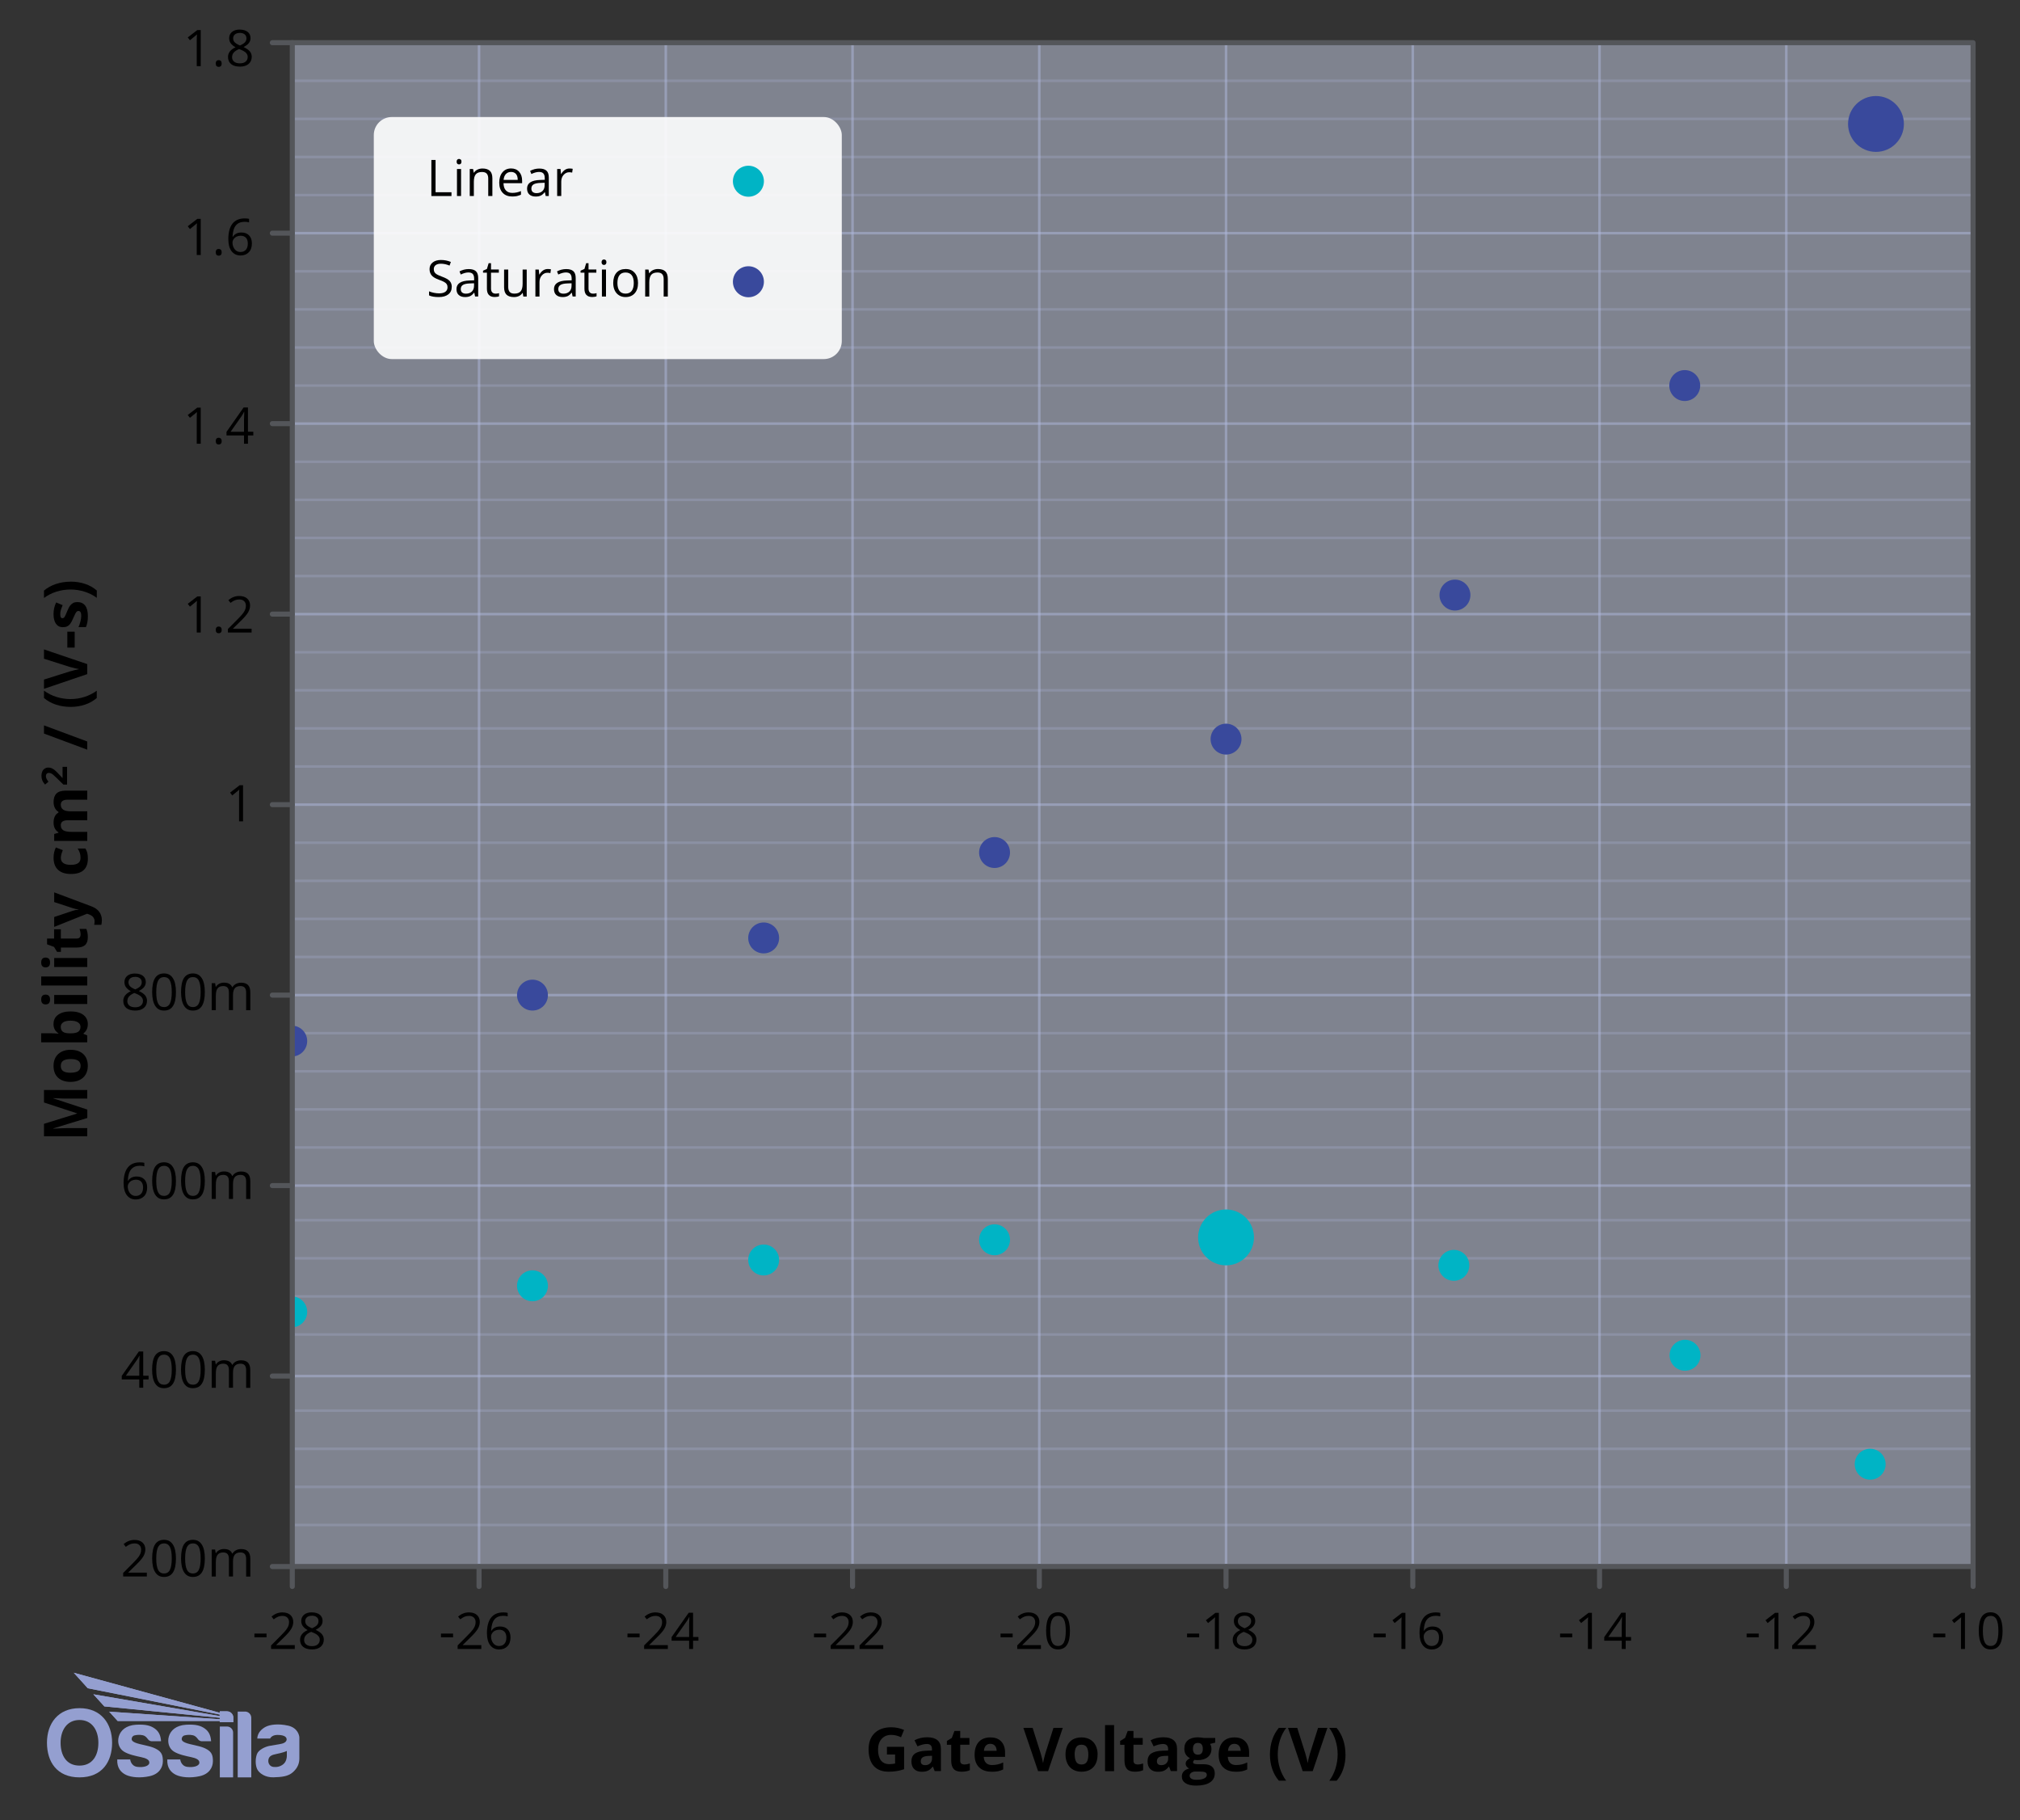 <svg viewBox="0 0 400 360.33" xmlns:xlink="http://www.w3.org/1999/xlink" height="360.33" width="400" xmlns="http://www.w3.org/2000/svg">
  <rect x="0" y="0" width="400" height="360.33" fill="#333333" stroke="none"/>
  <defs>
    <style>
      .cls-1 {
        fill: #ccd4ec;
      }

      .cls-1, .cls-2 {
        opacity: .5;
      }

      .cls-2, .cls-3, .cls-4, .cls-5 {
        fill: none;
      }

      .cls-2, .cls-4 {
        stroke: #949fd0;
        stroke-width: .5px;
      }

      .cls-2, .cls-4, .cls-5 {
        stroke-linecap: round;
        stroke-linejoin: round;
      }

      .cls-6 {
        fill: #39499c;
      }

      .cls-7 {
        fill: #fff;
        opacity: .9;
      }

      .cls-8 {
        clip-path: url(#clippath-1);
      }

      .cls-9 {
        fill: #949fd0;
      }

      .cls-10 {
        clip-path: url(#clippath-3);
      }

      .cls-4 {
        opacity: .25;
      }

      .cls-11 {
        fill: #00b4c5;
      }

      .cls-12 {
        clip-path: url(#clippath-2);
      }

      .cls-5 {
        stroke: #54565a;
      }

      .cls-13 {
        clip-path: url(#clippath);
      }
    </style>
    <clipPath id="clippath">
      <rect height="20.71" width="50" y="331.17" x="9.29" class="cls-3"></rect>
    </clipPath>
    <clipPath id="clippath-1">
      <rect height="20.71" width="50" y="331.17" x="9.29" class="cls-3"></rect>
    </clipPath>
    <clipPath id="clippath-2">
      <path d="M14.61,331.17l2.77,3.06,26.13,5.21v.3l-25.02-4.31,2.18,2.4,22.85,2.25v.29c-7.32-.5-14.57-1-21.89-1.5l1.67,1.84c6.76,0,13.46,0,20.22,0v.25h2.69v-.89c0-.69-.56-1.26-1.24-1.26h-1.45v.28l-28.9-7.92Z" class="cls-3"></path>
    </clipPath>
    <clipPath id="clippath-3">
      <rect height="20.71" width="50" y="331.17" x="9.29" class="cls-3"></rect>
    </clipPath>
  </defs>
  <g data-name="Layer 3" id="Layer_3">
    <line y2="46.16" x2="57.88" y1="46.16" x1="390.33" class="cls-2"></line>
    <line y2="121.58" x2="57.88" y1="121.58" x1="390.33" class="cls-2"></line>
    <line y2="197.01" x2="57.88" y1="197.01" x1="390.33" class="cls-2"></line>
    <line y2="272.43" x2="57.88" y1="272.43" x1="390.33" class="cls-2"></line>
    <line y2="83.87" x2="57.88" y1="83.87" x1="390.33" class="cls-2"></line>
    <line y2="159.3" x2="57.88" y1="159.3" x1="390.33" class="cls-2"></line>
    <line y2="234.72" x2="57.88" y1="234.72" x1="390.33" class="cls-2"></line>
    <line y2="8.45" x2="279.76" y1="310.13" x1="279.76" class="cls-2"></line>
    <line y2="8.46" x2="205.8" y1="310.13" x1="205.8" class="cls-2"></line>
    <line y2="8.46" x2="131.84" y1="310.14" x1="131.84" class="cls-2"></line>
    <line y2="8.45" x2="353.72" y1="310.13" x1="353.72" class="cls-2"></line>
    <line y2="8.46" x2="242.78" y1="310.13" x1="242.78" class="cls-2"></line>
    <line y2="8.46" x2="168.82" y1="310.14" x1="168.82" class="cls-2"></line>
    <line y2="8.46" x2="94.86" y1="310.14" x1="94.86" class="cls-2"></line>
    <line y2="8.45" x2="316.74" y1="310.13" x1="316.74" class="cls-2"></line>
    <line y2="174.38" x2="57.88" y1="174.38" x1="390.33" class="cls-4"></line>
    <line y2="189.46" x2="57.88" y1="189.46" x1="390.33" class="cls-4"></line>
    <line y2="166.84" x2="57.88" y1="166.84" x1="390.33" class="cls-4"></line>
    <line y2="181.92" x2="57.88" y1="181.92" x1="390.33" class="cls-4"></line>
    <line y2="212.09" x2="57.88" y1="212.09" x1="390.33" class="cls-4"></line>
    <line y2="227.17" x2="57.88" y1="227.17" x1="390.33" class="cls-4"></line>
    <line y2="204.55" x2="57.88" y1="204.55" x1="390.33" class="cls-4"></line>
    <line y2="219.63" x2="57.88" y1="219.63" x1="390.33" class="cls-4"></line>
    <line y2="98.96" x2="57.88" y1="98.96" x1="390.33" class="cls-4"></line>
    <line y2="114.04" x2="57.88" y1="114.04" x1="390.33" class="cls-4"></line>
    <line y2="91.42" x2="57.88" y1="91.42" x1="390.33" class="cls-4"></line>
    <line y2="106.5" x2="57.88" y1="106.5" x1="390.33" class="cls-4"></line>
    <line y2="136.67" x2="57.88" y1="136.67" x1="390.33" class="cls-4"></line>
    <line y2="151.75" x2="57.88" y1="151.75" x1="390.33" class="cls-4"></line>
    <line y2="129.13" x2="57.88" y1="129.13" x1="390.33" class="cls-4"></line>
    <line y2="144.21" x2="57.88" y1="144.21" x1="390.33" class="cls-4"></line>
    <line y2="249.11" x2="57.88" y1="249.11" x1="390.33" class="cls-4"></line>
    <line y2="264.2" x2="57.88" y1="264.2" x1="390.33" class="cls-4"></line>
    <line y2="241.57" x2="57.88" y1="241.57" x1="390.33" class="cls-4"></line>
    <line y2="256.66" x2="57.88" y1="256.66" x1="390.33" class="cls-4"></line>
    <line y2="286.83" x2="57.88" y1="286.83" x1="390.33" class="cls-4"></line>
    <line y2="301.91" x2="57.88" y1="301.91" x1="390.33" class="cls-4"></line>
    <line y2="279.28" x2="57.88" y1="279.28" x1="390.33" class="cls-4"></line>
    <line y2="294.37" x2="57.88" y1="294.37" x1="390.33" class="cls-4"></line>
    <line y2="23.54" x2="57.88" y1="23.54" x1="390.33" class="cls-4"></line>
    <line y2="38.62" x2="57.88" y1="38.62" x1="390.33" class="cls-4"></line>
    <line y2="15.99" x2="57.88" y1="15.99" x1="390.33" class="cls-4"></line>
    <line y2="31.08" x2="57.88" y1="31.08" x1="390.33" class="cls-4"></line>
    <line y2="61.25" x2="57.88" y1="61.25" x1="390.33" class="cls-4"></line>
    <line y2="76.33" x2="57.88" y1="76.33" x1="390.33" class="cls-4"></line>
    <line y2="53.71" x2="57.88" y1="53.71" x1="390.33" class="cls-4"></line>
    <line y2="68.79" x2="57.88" y1="68.79" x1="390.33" class="cls-4"></line>
    <rect height="301.68" width="332.83" y="8.45" x="57.88" class="cls-1"></rect>
  </g>
  <g data-name="Layer 4" id="Layer_4">
    <path d="M57.77,256.66c1.69,0,3.06,1.37,3.06,3.06s-1.37,3.06-3.06,3.06" class="cls-11"></path>
    <path d="M57.77,203.05c1.69,0,3.06,1.37,3.06,3.06s-1.37,3.06-3.06,3.06" class="cls-6"></path>
    <circle r="5.53" cy="244.98" cx="242.78" class="cls-11"></circle>
    <circle r="3.06" cy="250.51" cx="287.89" class="cls-11"></circle>
    <circle r="3.06" cy="268.31" cx="333.67" class="cls-11"></circle>
    <circle r="3.06" cy="289.88" cx="370.33" class="cls-11"></circle>
    <circle r="3.06" cy="245.45" cx="196.94" class="cls-11"></circle>
    <circle r="3.06" cy="249.45" cx="151.22" class="cls-11"></circle>
    <circle r="3.06" cy="254.56" cx="105.44" class="cls-11"></circle>
    <circle r="3.06" cy="197.01" cx="105.44" class="cls-6"></circle>
    <circle r="3.06" cy="185.69" cx="151.22" class="cls-6"></circle>
    <circle r="3.06" cy="168.78" cx="196.94" class="cls-6"></circle>
    <circle r="3.06" cy="146.33" cx="242.78" class="cls-6"></circle>
    <circle r="3.06" cy="117.81" cx="288.11" class="cls-6"></circle>
    <circle r="3.06" cy="76.33" cx="333.61" class="cls-6"></circle>
    <circle r="5.53" cy="24.54" cx="371.48" class="cls-6"></circle>
  </g>
  <g data-name="Layer 2" id="Layer_2">
    <rect ry="3.56" rx="3.56" height="47.92" width="92.67" y="23.17" x="74.02" class="cls-7"></rect>
    <rect height="301.68" width="332.83" y="8.45" x="57.88" class="cls-5"></rect>
    <line y2="8.45" x2="57.88" y1="8.45" x1="53.93" class="cls-5"></line>
    <line y2="46.16" x2="57.88" y1="46.16" x1="53.93" class="cls-5"></line>
    <line y2="121.58" x2="57.88" y1="121.58" x1="53.93" class="cls-5"></line>
    <line y2="197.01" x2="57.88" y1="197.01" x1="53.93" class="cls-5"></line>
    <line y2="272.43" x2="57.88" y1="272.43" x1="53.93" class="cls-5"></line>
    <line y2="310.14" x2="57.88" y1="310.14" x1="53.93" class="cls-5"></line>
    <line y2="83.87" x2="57.88" y1="83.87" x1="53.93" class="cls-5"></line>
    <line y2="159.3" x2="57.88" y1="159.3" x1="53.93" class="cls-5"></line>
    <line y2="234.72" x2="57.88" y1="234.72" x1="53.93" class="cls-5"></line>
    <line y2="314.09" x2="279.76" y1="310.14" x1="279.76" class="cls-5"></line>
    <line y2="314.09" x2="205.8" y1="310.14" x1="205.8" class="cls-5"></line>
    <line y2="314.09" x2="131.84" y1="310.14" x1="131.84" class="cls-5"></line>
    <line y2="314.09" x2="57.88" y1="310.14" x1="57.88" class="cls-5"></line>
    <line y2="314.09" x2="390.71" y1="310.14" x1="390.71" class="cls-5"></line>
    <line y2="314.09" x2="353.72" y1="310.14" x1="353.72" class="cls-5"></line>
    <line y2="314.09" x2="242.78" y1="310.14" x1="242.78" class="cls-5"></line>
    <line y2="314.09" x2="168.82" y1="310.14" x1="168.82" class="cls-5"></line>
    <line y2="314.09" x2="94.86" y1="310.14" x1="94.86" class="cls-5"></line>
    <line y2="314.09" x2="316.74" y1="310.14" x1="316.74" class="cls-5"></line>
    <g>
      <path d="M175.63,345.83h3.4v4.44c-.55.18-1.07.31-1.56.38s-.98.11-1.49.11c-1.29,0-2.28-.38-2.96-1.14s-1.02-1.85-1.02-3.27.4-2.46,1.19-3.23,1.89-1.16,3.29-1.16c.88,0,1.73.18,2.54.53l-.6,1.45c-.62-.31-1.28-.47-1.95-.47-.79,0-1.41.26-1.89.79s-.71,1.24-.71,2.13.19,1.64.57,2.13.93.74,1.66.74c.38,0,.76-.04,1.15-.12v-1.79h-1.62v-1.51Z"></path>
      <path d="M185.09,350.65l-.35-.89h-.05c-.3.38-.61.64-.93.79s-.73.22-1.25.22c-.63,0-1.12-.18-1.49-.54s-.54-.87-.54-1.54.24-1.21.73-1.54,1.22-.51,2.2-.55l1.14-.04v-.29c0-.66-.34-1-1.02-1-.52,0-1.14.16-1.85.47l-.59-1.21c.75-.39,1.59-.59,2.51-.59s1.55.19,2.02.57.7.96.7,1.75v4.37h-1.25ZM184.56,347.61l-.69.02c-.52.02-.91.11-1.16.28s-.38.43-.38.79c0,.5.29.76.87.76.41,0,.75-.12.99-.36s.37-.55.37-.95v-.54Z"></path>
      <path d="M190.93,349.34c.31,0,.69-.07,1.12-.21v1.33c-.45.2-.99.3-1.64.3-.71,0-1.24-.18-1.56-.54s-.49-.9-.49-1.63v-3.16h-.86v-.76l.98-.6.52-1.38h1.14v1.39h1.83v1.34h-1.83v3.16c0,.25.07.44.21.56s.33.18.57.18Z"></path>
      <path d="M196.35,350.76c-1.05,0-1.88-.29-2.47-.87s-.89-1.41-.89-2.47.27-1.95.82-2.55,1.31-.9,2.28-.9,1.65.26,2.16.79.77,1.26.77,2.19v.87h-4.22c.02.51.17.9.45,1.19s.68.43,1.18.43c.39,0,.77-.04,1.12-.12s.72-.21,1.1-.39v1.38c-.31.16-.65.27-1,.35s-.79.11-1.3.11ZM196.1,345.24c-.38,0-.68.12-.89.36s-.34.58-.37,1.02h2.51c0-.44-.12-.78-.35-1.02s-.52-.36-.9-.36Z"></path>
      <path d="M208.62,342.08h1.83l-2.91,8.57h-1.98l-2.91-8.57h1.83l1.61,5.1c.09.3.18.65.28,1.05s.16.68.18.83c.04-.36.19-.99.44-1.89l1.62-5.1Z"></path>
      <path d="M217.34,347.36c0,1.07-.28,1.9-.84,2.5s-1.35.9-2.35.9c-.63,0-1.18-.14-1.66-.41s-.85-.67-1.11-1.19-.39-1.12-.39-1.8c0-1.07.28-1.9.84-2.5s1.34-.89,2.36-.89c.63,0,1.18.14,1.66.41s.85.67,1.11,1.18.39,1.11.39,1.8ZM212.81,347.36c0,.65.11,1.14.32,1.47s.56.5,1.04.5.82-.17,1.03-.5.31-.82.31-1.47-.11-1.13-.32-1.46-.56-.49-1.04-.49-.82.16-1.03.48-.32.81-.32,1.46Z"></path>
      <path d="M220.61,350.65h-1.79v-9.12h1.79v9.12Z"></path>
      <path d="M225.24,349.34c.31,0,.69-.07,1.12-.21v1.33c-.45.2-.99.3-1.64.3-.71,0-1.24-.18-1.56-.54s-.49-.9-.49-1.63v-3.16h-.86v-.76l.98-.6.52-1.38h1.14v1.39h1.83v1.34h-1.83v3.16c0,.25.07.44.21.56s.33.18.57.18Z"></path>
      <path d="M231.85,350.65l-.35-.89h-.05c-.3.38-.61.64-.93.79s-.73.22-1.25.22c-.63,0-1.12-.18-1.49-.54s-.54-.87-.54-1.54.24-1.21.73-1.54,1.22-.51,2.2-.55l1.14-.04v-.29c0-.66-.34-1-1.02-1-.52,0-1.14.16-1.85.47l-.59-1.21c.75-.39,1.59-.59,2.51-.59s1.55.19,2.02.57.7.96.7,1.75v4.37h-1.25ZM231.32,347.61l-.69.02c-.52.02-.91.11-1.16.28s-.38.43-.38.79c0,.5.29.76.87.76.41,0,.75-.12.99-.36s.37-.55.37-.95v-.54Z"></path>
      <path d="M240.64,344.09v.91l-1.03.26c.19.29.28.62.28.98,0,.7-.25,1.25-.74,1.64s-1.17.59-2.04.59l-.32-.02-.26-.03c-.18.14-.28.3-.28.47,0,.26.33.39.98.39h1.11c.72,0,1.27.15,1.64.46s.57.76.57,1.36c0,.77-.32,1.36-.96,1.78s-1.56.63-2.75.63c-.91,0-1.61-.16-2.09-.48s-.72-.76-.72-1.34c0-.39.12-.72.37-.99s.61-.46,1.08-.57c-.18-.08-.34-.21-.48-.38s-.21-.37-.21-.57c0-.25.07-.46.22-.62s.35-.33.63-.49c-.34-.15-.62-.39-.82-.71s-.3-.71-.3-1.16c0-.71.23-1.27.7-1.66s1.13-.59,1.99-.59c.18,0,.4.02.65.05s.41.06.48.07h2.29ZM235.58,351.57c0,.25.12.44.35.58s.57.21.99.21c.64,0,1.14-.09,1.51-.26s.54-.42.54-.72c0-.25-.11-.42-.32-.51s-.55-.14-1-.14h-.93c-.33,0-.6.08-.82.23s-.33.36-.33.61ZM236.23,346.24c0,.36.08.64.24.84s.41.31.74.31.58-.1.74-.31.23-.49.23-.84c0-.79-.32-1.18-.97-1.18s-.98.39-.98,1.18Z"></path>
      <path d="M244.68,350.76c-1.05,0-1.88-.29-2.47-.87s-.89-1.41-.89-2.47.27-1.95.82-2.55,1.31-.9,2.28-.9,1.65.26,2.16.79.77,1.26.77,2.19v.87h-4.22c.02.51.17.9.45,1.19s.68.43,1.18.43c.39,0,.77-.04,1.12-.12s.72-.21,1.1-.39v1.38c-.31.16-.65.27-1,.35s-.79.11-1.3.11ZM244.43,345.24c-.38,0-.68.12-.89.36s-.34.58-.37,1.02h2.51c0-.44-.12-.78-.35-1.02s-.52-.36-.9-.36Z"></path>
      <path d="M251.47,347.36c0-1.04.15-2,.45-2.91s.74-1.69,1.31-2.37h1.46c-.55.75-.97,1.58-1.25,2.48s-.42,1.83-.42,2.78.14,1.88.43,2.77.7,1.7,1.23,2.42h-1.45c-.57-.66-1.01-1.44-1.31-2.33s-.45-1.84-.45-2.86Z"></path>
      <path d="M261.02,342.08h1.83l-2.91,8.57h-1.98l-2.91-8.57h1.83l1.61,5.1c.09.3.18.65.28,1.05s.16.68.18.83c.04-.36.19-.99.44-1.89l1.62-5.1Z"></path>
      <path d="M266.44,347.36c0,1.03-.15,1.98-.45,2.87s-.74,1.66-1.31,2.31h-1.45c.53-.72.94-1.52,1.22-2.42s.43-1.82.43-2.78-.14-1.88-.42-2.78-.7-1.73-1.25-2.48h1.46c.57.68,1.01,1.48,1.31,2.38s.45,1.87.45,2.9Z"></path>
    </g>
    <g>
      <path d="M17.28,221.34l-6.72,2.06v.05c1.37-.07,2.28-.11,2.74-.11h3.98v1.62h-8.57v-2.47l6.55-2.03v-.04l-6.55-2.15v-2.47h8.57v1.69h-4.05c-.19,0-.41,0-.66,0s-.91-.03-1.99-.08v.05l6.71,2.21v1.66Z"></path>
      <path d="M13.99,207.84c1.07,0,1.9.28,2.5.84s.9,1.35.9,2.35c0,.63-.14,1.18-.41,1.66s-.67.85-1.19,1.11-1.12.39-1.8.39c-1.07,0-1.9-.28-2.5-.84s-.89-1.34-.89-2.36c0-.63.14-1.18.41-1.66s.67-.85,1.18-1.11,1.11-.39,1.8-.39ZM13.99,212.37c.65,0,1.14-.11,1.47-.32s.5-.56.5-1.04-.17-.82-.5-1.03-.82-.31-1.47-.31-1.13.11-1.46.32-.49.56-.49,1.04.16.82.48,1.03.81.32,1.46.32Z"></path>
      <path d="M10.6,202.72c0-.77.3-1.38.91-1.82s1.43-.66,2.48-.66,1.92.23,2.51.68.89,1.07.89,1.84-.28,1.37-.84,1.81v.12l.72.3v1.37h-9.12v-1.79h2.12c.27,0,.7.02,1.29.07v-.07c-.65-.42-.97-1.04-.97-1.86ZM12.03,203.29c0,.44.14.76.41.97s.72.31,1.34.32h.19c.7,0,1.21-.1,1.51-.31s.46-.54.46-.99c0-.37-.17-.66-.51-.88s-.83-.33-1.47-.33-1.13.11-1.45.33-.48.52-.48.9Z"></path>
      <path d="M9.03,198.85c-.58,0-.87-.32-.87-.97s.29-.97.87-.97c.28,0,.49.08.65.24s.23.41.23.73c0,.65-.29.97-.88.97ZM17.28,196.98v1.79h-6.55v-1.79h6.55Z"></path>
      <path d="M17.28,193.32v1.79h-9.12v-1.79h9.12Z"></path>
      <path d="M9.03,191.52c-.58,0-.87-.32-.87-.97s.29-.97.87-.97c.28,0,.49.08.65.24s.23.41.23.73c0,.65-.29.97-.88.97ZM17.28,189.66v1.79h-6.55v-1.79h6.55Z"></path>
      <path d="M15.97,185.02c0-.31-.07-.69-.21-1.12h1.33c.2.45.3.99.3,1.64,0,.71-.18,1.24-.54,1.56s-.9.49-1.63.49h-3.16v.86h-.76l-.6-.98-1.38-.52v-1.14h1.39v-1.83h1.34v1.83h3.16c.25,0,.44-.07.56-.21s.18-.33.18-.57Z"></path>
      <path d="M10.73,183.51v-1.96l3.69-1.24c.32-.11.7-.18,1.14-.22v-.04c-.4-.04-.78-.13-1.14-.25l-3.69-1.21v-1.92l7.39,2.77c.68.25,1.2.62,1.54,1.09s.51,1.02.51,1.65c0,.31-.03.61-.1.91h-1.42c.05-.21.08-.45.08-.7,0-.32-.1-.59-.29-.83s-.49-.42-.88-.55l-.32-.11-6.5,2.6Z"></path>
      <path d="M17.4,169.97c0,2.04-1.12,3.06-3.36,3.06-1.11,0-1.96-.28-2.55-.83s-.88-1.35-.88-2.38c0-.76.15-1.44.45-2.04l1.38.53c-.11.28-.21.54-.28.79s-.11.48-.11.73c0,.93.66,1.39,1.98,1.39s1.92-.46,1.92-1.39c0-.34-.05-.66-.14-.96s-.24-.59-.43-.88h1.53c.18.29.31.58.38.88s.11.67.11,1.12Z"></path>
      <path d="M17.28,160.6v1.79h-3.83c-.47,0-.83.08-1.06.24s-.35.41-.35.75c0,.46.17.79.5,1s.89.31,1.66.31h3.08v1.79h-6.55v-1.37l.84-.24v-.1c-.3-.18-.54-.43-.71-.76s-.25-.71-.25-1.14c0-.98.32-1.64.96-1.99v-.16c-.3-.18-.54-.43-.71-.78s-.25-.73-.25-1.16c0-.74.19-1.3.57-1.68s.99-.57,1.83-.57h4.27v1.79h-3.83c-.47,0-.83.08-1.06.24s-.35.41-.35.75c0,.44.16.76.47.98s.81.33,1.49.33h3.29Z"></path>
      <path d="M13.28,151.84v3.49h-.73l-1.27-1.25c-.38-.37-.64-.61-.79-.73-.15-.11-.28-.2-.41-.25-.13-.05-.26-.08-.39-.08-.2,0-.35.06-.45.17s-.15.26-.15.44.04.38.13.56c.09.18.21.37.38.57l-.68.57c-.21-.25-.36-.45-.44-.61-.09-.16-.15-.34-.2-.53-.05-.19-.07-.41-.07-.64,0-.31.06-.59.17-.83.11-.24.27-.42.48-.56.21-.13.44-.2.7-.2.23,0,.45.04.65.12.2.08.41.21.62.38.21.17.51.47.91.9l.6.64h.05v-2.18h.89Z"></path>
      <path d="M8.71,143.61l8.57,3.19v1.62l-8.57-3.19v-1.62Z"></path>
      <path d="M13.99,139.95c-1.04,0-2-.15-2.91-.45s-1.69-.74-2.37-1.31v-1.46c.75.55,1.58.97,2.48,1.25s1.83.42,2.78.42,1.88-.14,2.77-.43,1.7-.7,2.42-1.23v1.45c-.66.57-1.44,1.01-2.33,1.31s-1.84.45-2.86.45Z"></path>
      <path d="M8.71,130.4v-1.83l8.57,2.91v1.98l-8.57,2.91v-1.83l5.1-1.61c.3-.09.65-.18,1.05-.28s.68-.16.83-.18c-.36-.04-.99-.19-1.89-.44l-5.1-1.62Z"></path>
      <path d="M14.79,128.21h-1.46v-3.15h1.46v3.15Z"></path>
      <path d="M15.33,119.2c.67,0,1.18.23,1.54.7s.53,1.17.53,2.09c0,.48-.03.88-.1,1.22s-.16.65-.28.94h-1.48c.16-.33.29-.71.39-1.12s.16-.78.16-1.1c0-.65-.19-.97-.56-.97-.14,0-.25.04-.34.13s-.19.23-.3.45-.24.49-.39.84c-.21.5-.41.87-.59,1.11s-.39.41-.62.52-.52.16-.86.16c-.58,0-1.03-.23-1.35-.68s-.48-1.09-.48-1.92.17-1.56.52-2.3l1.29.54c-.14.33-.26.63-.35.92s-.13.58-.13.87c0,.53.14.79.43.79.16,0,.3-.08.42-.25s.29-.54.52-1.12c.21-.51.4-.89.58-1.12s.39-.41.62-.53.51-.17.84-.17Z"></path>
      <path d="M13.99,115.15c1.03,0,1.98.15,2.87.45s1.66.74,2.31,1.31v1.45c-.72-.53-1.52-.94-2.42-1.22s-1.82-.43-2.78-.43-1.88.14-2.78.42-1.73.7-2.48,1.25v-1.46c.68-.57,1.48-1.01,2.38-1.31s1.87-.45,2.9-.45Z"></path>
    </g>
    <g>
      <path d="M50.38,324.15v-.74h2.4v.74h-2.4Z"></path>
      <path d="M58.37,326.46h-4.69v-.7l1.88-1.89c.57-.58.95-.99,1.13-1.24.18-.25.32-.49.41-.72.09-.23.14-.49.14-.76,0-.38-.12-.68-.35-.91-.23-.22-.55-.33-.96-.33-.3,0-.58.05-.84.15-.26.1-.56.28-.89.53l-.43-.55c.66-.55,1.37-.82,2.15-.82.67,0,1.2.17,1.58.51.38.34.57.81.57,1.38,0,.45-.13.9-.38,1.34s-.73,1-1.43,1.68l-1.56,1.53v.04h3.67v.75Z"></path>
      <path d="M61.76,319.22c.65,0,1.17.15,1.55.45s.57.72.57,1.25c0,.35-.11.67-.33.96-.22.29-.57.55-1.04.79.58.28.99.57,1.24.87.24.3.37.66.37,1.06,0,.59-.21,1.07-.62,1.42-.41.35-.98.53-1.7.53-.76,0-1.35-.17-1.76-.5-.41-.33-.62-.81-.62-1.42,0-.82.5-1.45,1.49-1.91-.45-.25-.77-.53-.97-.82-.2-.29-.29-.62-.29-.99,0-.52.19-.93.57-1.24.38-.31.89-.46,1.54-.46ZM60.22,324.66c0,.39.14.7.41.91.27.22.65.33,1.15.33s.86-.11,1.13-.34c.27-.23.41-.54.41-.94,0-.32-.13-.6-.38-.84-.25-.25-.7-.48-1.33-.71-.49.21-.84.44-1.05.69-.22.25-.33.55-.33.91ZM61.75,319.88c-.41,0-.73.1-.96.29-.23.2-.35.46-.35.78,0,.3.1.56.29.77.19.21.55.43,1.06.64.46-.2.79-.41.99-.63.19-.22.29-.49.29-.79,0-.33-.12-.59-.35-.78-.24-.19-.56-.29-.97-.29Z"></path>
    </g>
    <g>
      <path d="M87.32,324.15v-.74h2.4v.74h-2.4Z"></path>
      <path d="M95.31,326.46h-4.69v-.7l1.88-1.89c.57-.58.95-.99,1.13-1.24.18-.25.32-.49.41-.72.09-.23.14-.49.14-.76,0-.38-.12-.68-.35-.91-.23-.22-.55-.33-.96-.33-.3,0-.58.05-.84.15-.26.1-.56.28-.89.53l-.43-.55c.66-.55,1.37-.82,2.15-.82.67,0,1.2.17,1.58.51.38.34.57.81.57,1.38,0,.45-.13.9-.38,1.34s-.73,1-1.43,1.68l-1.56,1.53v.04h3.67v.75Z"></path>
      <path d="M96.42,323.41c0-1.4.27-2.45.82-3.15.55-.69,1.35-1.04,2.42-1.04.37,0,.66.03.87.09v.7c-.25-.08-.54-.12-.86-.12-.77,0-1.35.24-1.75.71-.4.48-.62,1.23-.66,2.25h.06c.36-.56.92-.84,1.7-.84.64,0,1.15.19,1.52.58.37.39.55.91.55,1.58,0,.74-.2,1.33-.61,1.75-.41.42-.95.64-1.64.64-.74,0-1.33-.28-1.76-.83-.43-.56-.65-1.33-.65-2.32ZM98.81,325.87c.46,0,.82-.15,1.08-.44.26-.29.38-.71.38-1.26,0-.47-.12-.84-.36-1.11-.24-.27-.59-.41-1.06-.41-.29,0-.56.06-.81.18s-.44.29-.58.5c-.14.21-.22.43-.22.66,0,.33.06.65.2.94.13.29.31.52.55.69s.51.25.82.25Z"></path>
    </g>
    <g>
      <path d="M124.25,324.15v-.74h2.4v.74h-2.4Z"></path>
      <path d="M132.24,326.46h-4.69v-.7l1.88-1.89c.57-.58.95-.99,1.13-1.24.18-.25.32-.49.41-.72.09-.23.14-.49.14-.76,0-.38-.12-.68-.35-.91-.23-.22-.55-.33-.96-.33-.3,0-.58.05-.84.15-.27.1-.56.28-.89.53l-.43-.55c.66-.55,1.37-.82,2.15-.82.67,0,1.2.17,1.58.51.38.34.57.81.57,1.38,0,.45-.13.9-.38,1.34s-.73,1-1.43,1.68l-1.56,1.53v.04h3.67v.75Z"></path>
      <path d="M138.3,324.82h-1.06v1.64h-.78v-1.64h-3.47v-.71l3.39-4.83h.86v4.8h1.06v.74ZM136.46,324.08v-2.37c0-.47.02-.99.05-1.58h-.04c-.16.31-.3.57-.44.78l-2.23,3.17h2.66Z"></path>
    </g>
    <g>
      <path d="M161.19,324.15v-.74h2.4v.74h-2.4Z"></path>
      <path d="M169.18,326.46h-4.69v-.7l1.88-1.89c.57-.58.95-.99,1.13-1.24.18-.25.32-.49.41-.72.09-.23.14-.49.14-.76,0-.38-.12-.68-.35-.91-.23-.22-.55-.33-.96-.33-.3,0-.58.05-.84.15s-.56.28-.89.53l-.43-.55c.66-.55,1.37-.82,2.15-.82.67,0,1.2.17,1.58.51.38.34.57.81.57,1.38,0,.45-.13.9-.38,1.34s-.73,1-1.43,1.68l-1.56,1.53v.04h3.67v.75Z"></path>
      <path d="M174.9,326.46h-4.69v-.7l1.88-1.89c.57-.58.95-.99,1.13-1.24.18-.25.32-.49.41-.72.09-.23.14-.49.14-.76,0-.38-.12-.68-.35-.91-.23-.22-.55-.33-.96-.33-.3,0-.58.05-.84.15s-.56.28-.89.53l-.43-.55c.66-.55,1.37-.82,2.15-.82.67,0,1.2.17,1.58.51.38.34.57.81.57,1.38,0,.45-.13.9-.38,1.34s-.73,1-1.43,1.68l-1.56,1.53v.04h3.67v.75Z"></path>
    </g>
    <g>
      <path d="M198.13,324.15v-.74h2.4v.74h-2.4Z"></path>
      <path d="M206.12,326.46h-4.69v-.7l1.88-1.89c.57-.58.95-.99,1.13-1.24.18-.25.32-.49.41-.72.09-.23.14-.49.14-.76,0-.38-.12-.68-.35-.91-.23-.22-.55-.33-.96-.33-.3,0-.58.05-.84.15-.27.1-.56.28-.89.53l-.43-.55c.66-.55,1.37-.82,2.15-.82.67,0,1.2.17,1.58.51.38.34.57.81.57,1.38,0,.45-.13.9-.38,1.34s-.73,1-1.43,1.68l-1.56,1.53v.04h3.67v.75Z"></path>
      <path d="M211.87,322.88c0,1.23-.19,2.16-.58,2.76-.39.61-.98.91-1.79.91s-1.35-.31-1.75-.94c-.4-.62-.6-1.54-.6-2.74s.19-2.17.58-2.77c.39-.6.98-.9,1.77-.9s1.36.31,1.77.94c.4.63.6,1.54.6,2.73ZM207.97,322.88c0,1.04.12,1.79.37,2.27.24.47.63.71,1.17.71s.93-.24,1.17-.72c.24-.48.36-1.23.36-2.26s-.12-1.78-.36-2.25c-.24-.48-.63-.72-1.17-.72s-.92.24-1.17.71c-.24.47-.37,1.22-.37,2.26Z"></path>
    </g>
    <g>
      <path d="M235.06,324.15v-.74h2.4v.74h-2.4Z"></path>
      <path d="M241.36,326.46h-.79v-5.09c0-.42.01-.82.04-1.2-.07.07-.14.14-.23.21s-.47.39-1.16.95l-.43-.56,1.89-1.46h.68v7.14Z"></path>
      <path d="M246.44,319.22c.65,0,1.17.15,1.55.45s.57.72.57,1.25c0,.35-.11.67-.33.96s-.57.55-1.04.79c.58.28.99.57,1.24.87.24.3.37.66.37,1.06,0,.59-.21,1.07-.62,1.42-.41.35-.98.53-1.7.53-.76,0-1.35-.17-1.76-.5-.41-.33-.62-.81-.62-1.42,0-.82.5-1.45,1.49-1.91-.45-.25-.77-.53-.97-.82-.2-.29-.29-.62-.29-.99,0-.52.19-.93.57-1.24.38-.31.89-.46,1.54-.46ZM244.9,324.66c0,.39.14.7.41.91.27.22.65.33,1.14.33s.86-.11,1.13-.34.41-.54.41-.94c0-.32-.13-.6-.38-.84-.25-.25-.7-.48-1.33-.71-.49.21-.84.44-1.05.69-.22.25-.33.55-.33.91ZM246.43,319.88c-.41,0-.73.1-.96.29s-.35.46-.35.78c0,.3.1.56.29.77s.55.43,1.06.64c.47-.2.79-.41.99-.63.19-.22.29-.49.29-.79,0-.33-.12-.59-.35-.78-.24-.19-.56-.29-.97-.29Z"></path>
    </g>
    <g>
      <path d="M272,324.15v-.74h2.4v.74h-2.4Z"></path>
      <path d="M278.3,326.46h-.79v-5.09c0-.42.01-.82.04-1.2-.07.07-.14.14-.23.21s-.47.39-1.16.95l-.43-.56,1.89-1.46h.68v7.14Z"></path>
      <path d="M281.09,323.41c0-1.4.27-2.45.82-3.15.55-.69,1.35-1.04,2.42-1.04.37,0,.66.03.87.09v.7c-.25-.08-.54-.12-.86-.12-.76,0-1.35.24-1.75.71-.4.48-.62,1.23-.66,2.25h.06c.36-.56.92-.84,1.7-.84.64,0,1.15.19,1.52.58.37.39.55.91.55,1.58,0,.74-.2,1.33-.61,1.75-.4.42-.95.64-1.64.64-.74,0-1.33-.28-1.76-.83-.43-.56-.65-1.33-.65-2.32ZM283.49,325.87c.46,0,.82-.15,1.08-.44.26-.29.38-.71.38-1.26,0-.47-.12-.84-.36-1.11s-.59-.41-1.06-.41c-.29,0-.56.06-.81.18s-.44.29-.58.5c-.15.21-.22.43-.22.66,0,.33.07.65.2.94s.32.52.55.69c.24.17.51.25.82.25Z"></path>
    </g>
    <g>
      <path d="M308.93,324.15v-.74h2.4v.74h-2.4Z"></path>
      <path d="M315.23,326.46h-.79v-5.09c0-.42.01-.82.04-1.2-.07.07-.14.14-.23.21s-.47.39-1.16.95l-.43-.56,1.89-1.46h.68v7.14Z"></path>
      <path d="M322.98,324.82h-1.06v1.64h-.78v-1.64h-3.47v-.71l3.39-4.83h.86v4.8h1.06v.74ZM321.14,324.08v-2.37c0-.47.02-.99.05-1.58h-.04c-.16.31-.3.57-.44.78l-2.23,3.17h2.66Z"></path>
    </g>
    <g>
      <path d="M345.87,324.15v-.74h2.4v.74h-2.4Z"></path>
      <path d="M352.17,326.46h-.79v-5.09c0-.42.01-.82.04-1.2-.07.07-.14.14-.23.21s-.47.39-1.16.95l-.43-.56,1.89-1.46h.68v7.14Z"></path>
      <path d="M359.58,326.46h-4.69v-.7l1.88-1.89c.57-.58.95-.99,1.13-1.24s.32-.49.41-.72.14-.49.14-.76c0-.38-.12-.68-.35-.91-.23-.22-.55-.33-.96-.33-.3,0-.58.05-.84.15-.26.1-.56.28-.89.53l-.43-.55c.66-.55,1.37-.82,2.15-.82.67,0,1.2.17,1.58.51.38.34.57.81.57,1.38,0,.45-.13.9-.38,1.34s-.73,1-1.43,1.68l-1.56,1.53v.04h3.67v.75Z"></path>
    </g>
    <g>
      <path d="M382.81,324.15v-.74h2.4v.74h-2.4Z"></path>
      <path d="M389.1,326.46h-.79v-5.09c0-.42.01-.82.04-1.2-.07.07-.14.14-.23.21s-.47.39-1.16.95l-.43-.56,1.89-1.46h.68v7.14Z"></path>
      <path d="M396.55,322.88c0,1.23-.19,2.16-.58,2.76-.39.61-.98.91-1.79.91s-1.35-.31-1.75-.94c-.4-.62-.6-1.54-.6-2.74s.19-2.17.58-2.77.98-.9,1.77-.9,1.36.31,1.77.94c.4.63.6,1.54.6,2.73ZM392.65,322.88c0,1.04.12,1.79.37,2.27.24.47.63.71,1.17.71s.93-.24,1.17-.72c.24-.48.36-1.23.36-2.26s-.12-1.78-.36-2.25c-.24-.48-.63-.72-1.17-.72s-.92.24-1.17.71c-.24.47-.37,1.22-.37,2.26Z"></path>
    </g>
    <g>
      <path d="M29.08,312.11h-4.69v-.7l1.88-1.89c.57-.58.95-.99,1.13-1.24.18-.25.32-.49.41-.72.09-.23.14-.49.14-.76,0-.38-.12-.68-.35-.91-.23-.22-.55-.33-.96-.33-.3,0-.58.05-.84.15-.26.1-.56.28-.89.53l-.43-.55c.66-.55,1.37-.82,2.15-.82.67,0,1.2.17,1.58.51.38.34.57.81.57,1.38,0,.45-.13.9-.38,1.34s-.73,1-1.43,1.68l-1.56,1.53v.04h3.67v.75Z"></path>
      <path d="M34.84,308.53c0,1.23-.19,2.16-.58,2.76-.39.61-.98.91-1.78.91s-1.35-.31-1.75-.94c-.4-.62-.6-1.54-.6-2.74s.19-2.17.58-2.77c.39-.6.98-.9,1.77-.9s1.36.31,1.76.94c.4.63.6,1.54.6,2.73ZM30.94,308.53c0,1.04.12,1.79.37,2.27.24.47.63.71,1.17.71s.93-.24,1.17-.72c.24-.48.36-1.23.36-2.26s-.12-1.78-.36-2.25c-.24-.48-.63-.72-1.17-.72s-.92.24-1.17.71c-.24.47-.37,1.22-.37,2.26Z"></path>
      <path d="M40.56,308.53c0,1.23-.19,2.16-.58,2.76-.39.61-.98.91-1.78.91s-1.35-.31-1.75-.94c-.4-.62-.6-1.54-.6-2.74s.19-2.17.58-2.77c.39-.6.98-.9,1.77-.9s1.36.31,1.76.94c.4.63.6,1.54.6,2.73ZM36.66,308.53c0,1.04.12,1.79.37,2.27.24.47.63.71,1.17.71s.93-.24,1.17-.72c.24-.48.36-1.23.36-2.26s-.12-1.78-.36-2.25c-.24-.48-.63-.72-1.17-.72s-.92.24-1.17.71c-.24.47-.37,1.22-.37,2.26Z"></path>
      <path d="M48.74,312.11v-3.48c0-.43-.09-.75-.27-.96-.18-.21-.47-.32-.85-.32-.5,0-.88.14-1.12.43-.24.29-.36.74-.36,1.34v2.99h-.81v-3.48c0-.43-.09-.75-.27-.96-.18-.21-.47-.32-.85-.32-.51,0-.88.15-1.12.46-.24.3-.35.8-.35,1.5v2.81h-.81v-5.35h.66l.13.73h.04c.15-.26.37-.46.65-.61s.59-.22.94-.22c.84,0,1.38.3,1.64.91h.04c.16-.28.39-.5.69-.66s.65-.24,1.04-.24c.61,0,1.06.16,1.36.47.3.31.45.81.45,1.49v3.49h-.81Z"></path>
    </g>
    <g>
      <path d="M29.42,273.1h-1.06v1.64h-.78v-1.64h-3.47v-.71l3.39-4.83h.86v4.8h1.06v.74ZM27.58,272.36v-2.37c0-.46.02-.99.05-1.58h-.04c-.16.31-.3.57-.44.78l-2.23,3.17h2.66Z"></path>
      <path d="M34.84,271.16c0,1.23-.19,2.16-.58,2.76-.39.61-.98.91-1.79.91s-1.35-.31-1.75-.93c-.4-.62-.6-1.54-.6-2.74s.19-2.17.58-2.77c.39-.6.98-.9,1.77-.9s1.36.31,1.77.94c.4.63.6,1.54.6,2.73ZM30.94,271.16c0,1.04.12,1.79.37,2.27s.63.71,1.17.71.93-.24,1.17-.72c.24-.48.36-1.23.36-2.26s-.12-1.78-.36-2.25c-.24-.48-.63-.72-1.17-.72s-.92.24-1.17.71c-.24.47-.37,1.22-.37,2.26Z"></path>
      <path d="M40.56,271.16c0,1.23-.19,2.16-.58,2.76-.39.61-.98.91-1.79.91s-1.35-.31-1.75-.93c-.4-.62-.6-1.54-.6-2.74s.19-2.17.58-2.77c.39-.6.98-.9,1.77-.9s1.36.31,1.77.94c.4.63.6,1.54.6,2.73ZM36.66,271.16c0,1.04.12,1.79.37,2.27s.63.71,1.17.71.93-.24,1.17-.72c.24-.48.36-1.23.36-2.26s-.12-1.78-.36-2.25c-.24-.48-.63-.72-1.17-.72s-.92.24-1.17.71c-.24.47-.37,1.22-.37,2.26Z"></path>
      <path d="M48.74,274.74v-3.48c0-.43-.09-.75-.27-.96-.18-.21-.46-.32-.85-.32-.5,0-.88.15-1.12.43-.24.29-.36.74-.36,1.34v2.99h-.81v-3.48c0-.43-.09-.75-.27-.96-.18-.21-.47-.32-.85-.32-.51,0-.88.15-1.12.46-.24.3-.35.8-.35,1.5v2.81h-.81v-5.35h.66l.13.73h.04c.15-.26.37-.46.65-.61s.59-.22.93-.22c.84,0,1.38.3,1.64.91h.04c.16-.28.39-.5.69-.66.3-.16.65-.24,1.04-.24.61,0,1.06.16,1.36.47.3.31.45.81.45,1.49v3.49h-.81Z"></path>
    </g>
    <g>
      <path d="M24.47,234.31c0-1.4.27-2.45.82-3.15.55-.7,1.35-1.04,2.42-1.04.37,0,.66.03.87.09v.7c-.25-.08-.54-.12-.86-.12-.77,0-1.35.24-1.75.72-.4.48-.62,1.23-.66,2.25h.06c.36-.56.92-.84,1.7-.84.64,0,1.15.19,1.52.58.37.39.55.91.55,1.58,0,.74-.2,1.33-.61,1.75s-.95.64-1.64.64c-.74,0-1.33-.28-1.76-.83-.43-.56-.65-1.33-.65-2.32ZM26.87,236.77c.46,0,.82-.15,1.08-.44.26-.29.38-.71.38-1.26,0-.47-.12-.84-.36-1.11-.24-.27-.59-.41-1.06-.41-.29,0-.56.06-.81.18-.24.12-.44.29-.58.5-.14.21-.22.43-.22.66,0,.34.06.65.2.94.13.29.31.52.55.69.24.17.51.25.82.25Z"></path>
      <path d="M34.84,233.78c0,1.23-.19,2.16-.58,2.76-.39.61-.98.91-1.78.91s-1.35-.31-1.75-.93c-.4-.62-.6-1.54-.6-2.74s.19-2.17.58-2.77c.39-.6.98-.9,1.77-.9s1.36.31,1.76.94c.4.63.6,1.54.6,2.73ZM30.94,233.78c0,1.04.12,1.79.37,2.27s.63.71,1.17.71.93-.24,1.17-.72c.24-.48.36-1.23.36-2.26s-.12-1.78-.36-2.25c-.24-.48-.63-.72-1.17-.72s-.92.24-1.17.71c-.24.47-.37,1.22-.37,2.26Z"></path>
      <path d="M40.56,233.78c0,1.23-.19,2.16-.58,2.76-.39.61-.98.91-1.78.91s-1.35-.31-1.75-.93c-.4-.62-.6-1.54-.6-2.74s.19-2.17.58-2.77c.39-.6.98-.9,1.77-.9s1.36.31,1.76.94c.4.63.6,1.54.6,2.73ZM36.66,233.78c0,1.04.12,1.79.37,2.27s.63.71,1.17.71.93-.24,1.17-.72c.24-.48.36-1.23.36-2.26s-.12-1.78-.36-2.25c-.24-.48-.63-.72-1.17-.72s-.92.24-1.17.71c-.24.47-.37,1.22-.37,2.26Z"></path>
      <path d="M48.74,237.36v-3.48c0-.43-.09-.75-.27-.96-.18-.21-.47-.32-.85-.32-.5,0-.88.15-1.12.43-.24.29-.36.74-.36,1.34v2.99h-.81v-3.48c0-.43-.09-.75-.27-.96-.18-.21-.47-.32-.85-.32-.51,0-.88.15-1.12.46-.24.3-.35.8-.35,1.5v2.81h-.81v-5.35h.66l.13.73h.04c.15-.26.37-.46.65-.61s.59-.22.94-.22c.84,0,1.38.3,1.64.91h.04c.16-.28.39-.5.69-.66.3-.16.65-.24,1.04-.24.61,0,1.06.16,1.36.47.3.31.45.81.45,1.49v3.49h-.81Z"></path>
    </g>
    <g>
      <path d="M26.75,192.74c.65,0,1.17.15,1.55.45s.57.72.57,1.25c0,.35-.11.67-.33.96-.22.29-.57.55-1.04.79.58.28.99.57,1.24.87.24.3.37.66.37,1.06,0,.59-.21,1.07-.62,1.42-.41.35-.98.53-1.7.53-.76,0-1.35-.17-1.76-.5-.41-.33-.62-.81-.62-1.42,0-.82.5-1.45,1.49-1.91-.45-.25-.77-.53-.97-.82-.2-.29-.29-.62-.29-.99,0-.52.19-.93.57-1.24.38-.31.89-.46,1.54-.46ZM25.21,198.18c0,.39.14.69.41.91.27.22.65.33,1.15.33s.86-.11,1.13-.34c.27-.23.41-.54.41-.94,0-.32-.13-.6-.38-.84-.25-.25-.7-.48-1.33-.71-.49.21-.84.44-1.05.69-.22.25-.33.55-.33.91ZM26.75,193.4c-.41,0-.73.1-.96.29-.23.2-.35.46-.35.78,0,.3.1.56.29.77.19.21.55.43,1.06.64.46-.2.79-.41.99-.63.19-.22.29-.49.29-.79,0-.33-.12-.59-.35-.78-.24-.19-.56-.29-.97-.29Z"></path>
      <path d="M34.84,196.4c0,1.23-.19,2.15-.58,2.76-.39.61-.98.91-1.78.91s-1.35-.31-1.75-.94c-.4-.62-.6-1.54-.6-2.74s.19-2.17.58-2.77c.39-.6.98-.9,1.77-.9s1.36.31,1.76.94c.4.63.6,1.54.6,2.73ZM30.94,196.4c0,1.04.12,1.79.37,2.27s.63.71,1.17.71.93-.24,1.17-.72c.24-.48.36-1.23.36-2.26s-.12-1.78-.36-2.25c-.24-.48-.63-.71-1.17-.71s-.92.24-1.17.71c-.24.47-.37,1.22-.37,2.26Z"></path>
      <path d="M40.56,196.4c0,1.23-.19,2.15-.58,2.76-.39.61-.98.91-1.78.91s-1.35-.31-1.75-.94c-.4-.62-.6-1.54-.6-2.74s.19-2.17.58-2.77c.39-.6.98-.9,1.77-.9s1.36.31,1.76.94c.4.63.6,1.54.6,2.73ZM36.66,196.4c0,1.04.12,1.79.37,2.27s.63.71,1.17.71.93-.24,1.17-.72c.24-.48.36-1.23.36-2.26s-.12-1.78-.36-2.25c-.24-.48-.63-.71-1.17-.71s-.92.24-1.17.71c-.24.47-.37,1.22-.37,2.26Z"></path>
      <path d="M48.74,199.98v-3.48c0-.43-.09-.75-.27-.96-.18-.21-.47-.32-.85-.32-.5,0-.88.14-1.12.43-.24.29-.36.74-.36,1.34v2.99h-.81v-3.48c0-.43-.09-.75-.27-.96-.18-.21-.47-.32-.85-.32-.51,0-.88.15-1.12.46-.24.3-.35.8-.35,1.5v2.81h-.81v-5.35h.66l.13.73h.04c.15-.26.37-.46.65-.61s.59-.22.94-.22c.84,0,1.38.3,1.64.91h.04c.16-.28.39-.5.69-.66.3-.16.65-.24,1.04-.24.61,0,1.06.16,1.36.47.3.31.45.81.45,1.49v3.49h-.81Z"></path>
    </g>
    <path d="M48.13,162.61h-.79v-5.09c0-.42.01-.82.04-1.2-.07.07-.14.14-.23.21-.08.08-.47.39-1.16.95l-.43-.56,1.89-1.46h.68v7.14Z"></path>
    <g>
      <path d="M39.75,125.23h-.79v-5.09c0-.42.01-.82.04-1.2-.07.07-.15.14-.23.21-.08.07-.47.39-1.16.95l-.43-.56,1.89-1.46h.68v7.14Z"></path>
      <path d="M42.72,124.71c0-.22.05-.38.15-.5.1-.11.24-.17.43-.17s.34.06.44.17c.11.11.16.28.16.5s-.05.37-.16.49c-.11.11-.25.17-.44.17-.17,0-.3-.05-.41-.15-.11-.1-.16-.27-.16-.5Z"></path>
      <path d="M49.82,125.23h-4.69v-.7l1.88-1.89c.57-.58.95-.99,1.13-1.24.18-.25.32-.49.41-.72.09-.23.14-.49.14-.76,0-.38-.12-.68-.35-.91-.23-.22-.55-.33-.96-.33-.3,0-.58.05-.84.15-.26.1-.56.27-.89.53l-.43-.55c.66-.55,1.37-.82,2.15-.82.67,0,1.2.17,1.58.51.38.34.57.8.57,1.38,0,.45-.13.9-.38,1.34-.25.44-.73,1-1.43,1.68l-1.56,1.53v.04h3.67v.75Z"></path>
    </g>
    <g>
      <path d="M39.75,87.85h-.79v-5.09c0-.42.01-.82.04-1.2-.07.07-.15.14-.23.21-.08.08-.47.39-1.16.95l-.43-.56,1.89-1.46h.68v7.14Z"></path>
      <path d="M42.72,87.34c0-.22.05-.38.15-.5.1-.11.24-.17.43-.17s.34.06.44.17c.11.11.16.28.16.5s-.05.38-.16.49c-.11.11-.25.17-.44.17-.17,0-.3-.05-.41-.15-.11-.1-.16-.27-.16-.51Z"></path>
      <path d="M50.16,86.21h-1.06v1.64h-.78v-1.64h-3.47v-.71l3.39-4.83h.86v4.8h1.06v.74ZM48.32,85.48v-2.37c0-.46.02-.99.05-1.58h-.04c-.16.31-.3.57-.44.78l-2.23,3.17h2.66Z"></path>
    </g>
    <g>
      <path d="M39.75,50.48h-.79v-5.09c0-.42.01-.82.04-1.2-.07.07-.15.14-.23.21-.08.07-.47.39-1.16.95l-.43-.56,1.89-1.46h.68v7.14Z"></path>
      <path d="M42.72,49.96c0-.22.05-.38.15-.5.1-.11.24-.17.43-.17s.34.06.44.17c.11.11.16.28.16.5s-.05.37-.16.49c-.11.11-.25.17-.44.17-.17,0-.3-.05-.41-.15-.11-.1-.16-.27-.16-.5Z"></path>
      <path d="M45.21,47.43c0-1.4.27-2.45.82-3.15.55-.69,1.35-1.04,2.42-1.04.37,0,.66.03.87.09v.7c-.25-.08-.54-.12-.86-.12-.77,0-1.35.24-1.75.71-.4.48-.62,1.23-.66,2.25h.06c.36-.56.92-.84,1.7-.84.64,0,1.15.19,1.52.58.37.39.55.91.55,1.58,0,.74-.2,1.33-.61,1.75s-.95.64-1.64.64c-.74,0-1.33-.28-1.76-.83-.43-.55-.65-1.33-.65-2.32ZM47.61,49.89c.46,0,.82-.15,1.08-.44.26-.29.38-.71.38-1.26,0-.47-.12-.84-.36-1.11-.24-.27-.59-.41-1.06-.41-.29,0-.56.06-.81.18-.24.12-.44.29-.58.5-.14.21-.22.43-.22.66,0,.33.06.65.2.94.13.29.31.52.55.69.24.17.51.25.82.25Z"></path>
    </g>
    <g>
      <path d="M39.75,13.1h-.79v-5.09c0-.42.01-.82.04-1.2-.07.07-.15.14-.23.21-.08.07-.47.39-1.16.95l-.43-.56,1.89-1.46h.68v7.14Z"></path>
      <path d="M42.72,12.58c0-.22.05-.38.15-.5.1-.11.24-.17.43-.17s.34.06.44.17c.11.11.16.28.16.5s-.05.37-.16.49c-.11.11-.25.17-.44.17-.17,0-.3-.05-.41-.15-.11-.1-.16-.27-.16-.5Z"></path>
      <path d="M47.49,5.86c.65,0,1.17.15,1.55.45s.57.72.57,1.25c0,.35-.11.67-.33.96-.22.29-.57.55-1.04.79.58.28.99.57,1.24.87.24.3.37.66.37,1.06,0,.59-.21,1.07-.62,1.42-.41.35-.98.53-1.7.53-.76,0-1.35-.17-1.76-.5-.41-.33-.62-.81-.62-1.42,0-.82.5-1.45,1.49-1.91-.45-.25-.77-.53-.97-.82-.2-.29-.29-.62-.29-.99,0-.52.19-.93.57-1.24.38-.31.89-.46,1.54-.46ZM45.95,11.3c0,.39.14.69.41.91.27.22.65.33,1.15.33s.86-.11,1.13-.34c.27-.23.41-.54.41-.94,0-.32-.13-.6-.38-.84-.25-.25-.7-.48-1.33-.71-.49.21-.84.44-1.05.69-.22.25-.33.55-.33.91ZM47.48,6.52c-.41,0-.73.1-.96.29-.23.2-.35.46-.35.78,0,.3.1.56.29.77.19.21.55.43,1.06.64.46-.2.79-.41.99-.63.19-.22.29-.49.29-.79,0-.33-.12-.59-.35-.78-.24-.19-.56-.29-.97-.29Z"></path>
    </g>
    <g>
      <path d="M85.42,38.81v-7.14h.83v6.39h3.15v.75h-3.98Z"></path>
      <path d="M90.42,32.01c0-.19.05-.32.14-.41.09-.09.21-.13.34-.13s.24.04.34.13.14.22.14.41-.05.32-.14.41c-.09.09-.21.13-.34.13-.14,0-.25-.04-.34-.13-.09-.09-.14-.23-.14-.41ZM91.3,38.81h-.81v-5.35h.81v5.35Z"></path>
      <path d="M96.68,38.81v-3.46c0-.44-.1-.76-.3-.98s-.51-.32-.93-.32c-.56,0-.97.15-1.23.45s-.39.8-.39,1.5v2.81h-.81v-5.35h.66l.13.73h.04c.17-.26.4-.47.7-.61.3-.15.63-.22,1-.22.64,0,1.13.16,1.46.47.33.31.49.81.49,1.49v3.49h-.81Z"></path>
      <path d="M101.42,38.9c-.79,0-1.42-.24-1.87-.72-.46-.48-.69-1.15-.69-2.01s.21-1.55.64-2.06c.42-.51,1-.76,1.71-.76.67,0,1.2.22,1.59.66.39.44.59,1.02.59,1.75v.51h-3.69c.02.63.17,1.11.48,1.43.3.33.73.49,1.27.49.58,0,1.15-.12,1.71-.36v.72c-.29.12-.56.21-.81.27-.25.05-.56.08-.92.08ZM101.2,34.04c-.43,0-.77.14-1.03.42-.26.28-.41.67-.45,1.16h2.8c0-.51-.11-.9-.34-1.17-.23-.27-.55-.41-.98-.41Z"></path>
      <path d="M108.06,38.81l-.16-.76h-.04c-.27.34-.53.56-.8.68-.27.12-.6.18-.99.18-.53,0-.95-.14-1.25-.41-.3-.27-.45-.66-.45-1.17,0-1.08.86-1.65,2.59-1.7l.91-.03v-.33c0-.42-.09-.73-.27-.93-.18-.2-.47-.3-.87-.3-.45,0-.95.14-1.51.41l-.25-.62c.26-.14.55-.25.87-.34.31-.08.63-.12.95-.12.64,0,1.11.14,1.42.42.31.28.46.74.46,1.36v3.65h-.6ZM106.23,38.24c.5,0,.9-.14,1.19-.42.29-.28.43-.66.43-1.16v-.48l-.81.03c-.64.02-1.11.12-1.39.3-.29.18-.43.45-.43.83,0,.29.09.52.27.67.18.15.43.23.75.23Z"></path>
      <path d="M112.77,33.36c.24,0,.45.02.64.06l-.11.75c-.22-.05-.42-.07-.59-.07-.43,0-.8.18-1.11.53-.31.35-.46.79-.46,1.31v2.87h-.81v-5.35h.67l.09.99h.04c.2-.35.44-.62.72-.81.28-.19.59-.28.92-.28Z"></path>
    </g>
    <g>
      <path d="M89.45,56.81c0,.63-.23,1.12-.68,1.47s-1.07.53-1.86.53c-.85,0-1.5-.11-1.95-.33v-.8c.29.12.61.22.96.29.34.07.69.11,1.03.11.55,0,.97-.11,1.25-.32s.42-.5.42-.88c0-.25-.05-.45-.15-.61-.1-.16-.27-.3-.5-.44-.23-.13-.59-.29-1.06-.45-.66-.24-1.14-.52-1.42-.84-.28-.33-.43-.75-.43-1.27,0-.55.21-.99.62-1.31.41-.33.96-.49,1.64-.49s1.36.13,1.96.39l-.26.72c-.59-.25-1.16-.37-1.72-.37-.44,0-.78.09-1.03.28-.25.19-.37.45-.37.79,0,.25.05.45.14.61.09.16.25.3.46.43.22.13.55.28.99.44.75.27,1.26.55,1.55.86.28.31.42.7.42,1.19Z"></path>
      <path d="M94.08,58.71l-.16-.76h-.04c-.27.33-.53.56-.8.68-.27.12-.6.18-.99.18-.53,0-.95-.14-1.25-.41-.3-.27-.45-.66-.45-1.17,0-1.08.86-1.65,2.59-1.7l.91-.03v-.33c0-.42-.09-.73-.27-.93-.18-.2-.47-.3-.87-.3-.45,0-.95.14-1.51.41l-.25-.62c.26-.14.55-.26.87-.34.31-.08.63-.12.95-.12.64,0,1.11.14,1.42.42.31.28.46.74.46,1.36v3.65h-.6ZM92.25,58.14c.5,0,.9-.14,1.19-.42.29-.28.43-.66.43-1.16v-.48l-.81.03c-.64.02-1.11.12-1.39.3-.29.18-.43.45-.43.83,0,.29.09.52.27.67.18.15.43.23.75.23Z"></path>
      <path d="M98.08,58.14c.14,0,.28-.01.42-.03.13-.02.24-.04.32-.07v.62c-.09.04-.22.08-.39.1-.17.03-.32.04-.46.04-1.04,0-1.55-.55-1.55-1.64v-3.18h-.77v-.39l.77-.34.34-1.14h.47v1.24h1.55v.63h-1.55v3.15c0,.32.08.57.23.74.15.17.36.26.63.26Z"></path>
      <path d="M100.64,53.36v3.47c0,.44.1.76.3.98s.51.32.93.32c.56,0,.97-.15,1.23-.46.26-.31.39-.81.39-1.5v-2.81h.81v5.35h-.67l-.12-.72h-.04c-.17.26-.4.46-.69.61-.29.14-.63.21-1.01.21-.65,0-1.14-.16-1.46-.46-.32-.31-.49-.8-.49-1.48v-3.5h.82Z"></path>
      <path d="M108.46,53.26c.24,0,.45.02.64.06l-.11.75c-.22-.05-.42-.07-.59-.07-.43,0-.8.18-1.11.53-.31.35-.46.79-.46,1.31v2.87h-.81v-5.35h.67l.09.99h.04c.2-.35.44-.62.72-.81.28-.19.59-.28.92-.28Z"></path>
      <path d="M113.39,58.71l-.16-.76h-.04c-.27.33-.53.56-.8.68-.27.12-.6.18-.99.18-.53,0-.95-.14-1.25-.41-.3-.27-.45-.66-.45-1.17,0-1.08.86-1.65,2.59-1.7l.91-.03v-.33c0-.42-.09-.73-.27-.93-.18-.2-.47-.3-.87-.3-.45,0-.95.14-1.51.41l-.25-.62c.26-.14.55-.26.87-.34.31-.08.63-.12.95-.12.64,0,1.11.14,1.42.42.31.28.46.74.46,1.36v3.65h-.6ZM111.56,58.14c.5,0,.9-.14,1.19-.42.29-.28.43-.66.43-1.16v-.48l-.81.03c-.64.02-1.11.12-1.39.3-.29.18-.43.45-.43.83,0,.29.09.52.27.67.18.15.43.23.75.23Z"></path>
      <path d="M117.39,58.14c.14,0,.28-.01.42-.03.13-.02.24-.04.32-.07v.62c-.09.04-.22.08-.39.1-.17.03-.32.04-.46.04-1.04,0-1.55-.55-1.55-1.64v-3.18h-.77v-.39l.77-.34.34-1.14h.47v1.24h1.55v.63h-1.55v3.15c0,.32.08.57.23.74.15.17.36.26.63.26Z"></path>
      <path d="M119.12,51.91c0-.19.05-.32.14-.41.09-.09.21-.13.34-.13s.24.04.34.13.14.22.14.41-.05.32-.14.41c-.09.09-.21.13-.34.13-.14,0-.25-.04-.34-.13-.09-.09-.14-.23-.14-.41ZM120,58.71h-.81v-5.35h.81v5.35Z"></path>
      <path d="M126.34,56.03c0,.87-.22,1.55-.66,2.04-.44.49-1.05.74-1.82.74-.48,0-.9-.11-1.27-.34s-.66-.55-.86-.97-.3-.91-.3-1.47c0-.87.22-1.55.65-2.04.44-.49,1.04-.73,1.82-.73s1.34.25,1.78.75c.44.5.66,1.17.66,2.02ZM122.26,56.03c0,.68.14,1.2.41,1.56.27.36.68.54,1.21.54s.93-.18,1.21-.54c.27-.36.41-.88.41-1.56s-.14-1.2-.41-1.55c-.28-.35-.68-.53-1.22-.53s-.93.17-1.2.52c-.27.35-.41.87-.41,1.56Z"></path>
      <path d="M131.42,58.71v-3.46c0-.44-.1-.76-.3-.98s-.51-.32-.93-.32c-.56,0-.97.15-1.23.45s-.39.8-.39,1.5v2.81h-.81v-5.35h.66l.13.73h.04c.17-.26.4-.47.7-.61.3-.14.63-.22,1-.22.64,0,1.13.16,1.46.47.33.31.49.81.49,1.49v3.49h-.81Z"></path>
    </g>
    <g data-name="blue watermark" id="blue_watermark">
      <g class="cls-13">
        <g class="cls-8">
          <path d="M56.8,347.65c0,.33-.1,1.13-.71,1.63-.61.49-1.3.61-1.97.53-.67-.09-1.01-.68-.99-1.21.02-.53.25-1,1.06-1.22.81-.22,1.76-.33,2.61-.73v1.01ZM57.05,341.64c-1.99-.45-3.6-.19-4.4.21-.8.41-1.64,1.15-1.71,2.34h2.55s.29-.69,1.37-.71c1.09-.02,1.76.24,1.88.72.12.48-.29.86-.96,1.02-.67.16-1.73.28-2.48.44-.74.15-2.09.72-2.42,1.61-.33.9-.34,2.12.03,2.95.37.83,1.6,1.69,3.22,1.65,1.63-.05,2.93-.16,3.89-1.03.96-.87,1.26-1.78,1.26-2.72s0-3.8,0-4.12-.25-1.91-2.24-2.37" class="cls-9"></path>
          <path d="M17.37,334.23l26.13,5.21v.3l-25.02-4.31,2.18,2.4,22.85,2.25v.29c-7.32-.5-14.57-1-21.89-1.5l1.67,1.84c6.76,0,13.46,0,20.22,0v.25h2.69v-.89c0-.69-.56-1.26-1.24-1.26h-1.45v.28l-28.9-7.92,2.77,3.06Z" class="cls-9"></path>
        </g>
        <g class="cls-12">
          <rect height="9.8" width="31.59" y="331.17" x="14.61" class="cls-9"></rect>
        </g>
        <g class="cls-10">
          <path d="M48.52,338.86h-1.45v13.02h2.69v-11.79c0-.68-.56-1.24-1.24-1.24" class="cls-9"></path>
          <path d="M44.95,341.81h-1.42v10.07h2.63v-8.86c0-.66-.54-1.21-1.21-1.21" class="cls-9"></path>
          <path d="M41.01,346.35c-.91-.55-2.03-.73-3.37-1.05s-1.65-.67-1.66-.99c0-.32.18-.65.57-.74.38-.1,1-.17,1.64-.03.64.14.97.77,1.13.92.16.16.44.27.64.27h1.84c-.07-1.1-.41-1.9-1.2-2.48-.79-.58-1.77-.91-3.76-.79-1.99.12-3.06,1.14-3.4,2.31-.34,1.17.02,2.37.96,2.98.94.61,2.5.92,3.44,1.12.95.2,1.68.5,1.64,1.13-.05.63-1.12.96-2.39.8-1.27-.16-1.4-1.47-1.4-1.47h-2.56c-.09,1.67.72,2.58,1.75,3.07,1.04.48,2.81.66,4.68.24,1.88-.42,2.59-1.75,2.6-2.93.01-1.18-.23-1.81-1.14-2.36" class="cls-9"></path>
          <path d="M31.1,346.35c-.91-.55-2.03-.73-3.37-1.05s-1.65-.67-1.66-.99c0-.32.18-.65.57-.74.38-.1,1-.17,1.64-.03.64.14.97.77,1.13.92.16.16.44.27.64.27h1.84c-.07-1.1-.41-1.9-1.2-2.48-.79-.58-1.77-.91-3.76-.79-1.99.12-3.06,1.14-3.4,2.31-.34,1.17.02,2.37.96,2.98.94.61,2.5.92,3.44,1.12.95.2,1.68.5,1.64,1.13-.05.63-1.12.96-2.39.8-1.27-.16-1.4-1.47-1.4-1.47h-2.56c-.09,1.67.72,2.58,1.75,3.07,1.04.48,2.81.66,4.68.24,1.88-.42,2.59-1.75,2.6-2.93.01-1.18-.23-1.81-1.14-2.36" class="cls-9"></path>
          <path d="M15.74,349.55c-2.6,0-3.74-2.03-3.74-4.52s1.26-4.51,3.74-4.51,3.74,2.02,3.74,4.51-1.15,4.52-3.75,4.52M15.75,338.18c-4.28,0-6.45,3.06-6.45,6.84s1.97,6.86,6.44,6.86,6.46-3.08,6.46-6.86-2.17-6.84-6.45-6.84" class="cls-9"></path>
        </g>
      </g>
    </g>
    <circle r="3.07" cy="55.78" cx="148.2" class="cls-6"></circle>
    <circle r="3.07" cy="35.88" cx="148.2" class="cls-11"></circle>
  </g>
</svg>